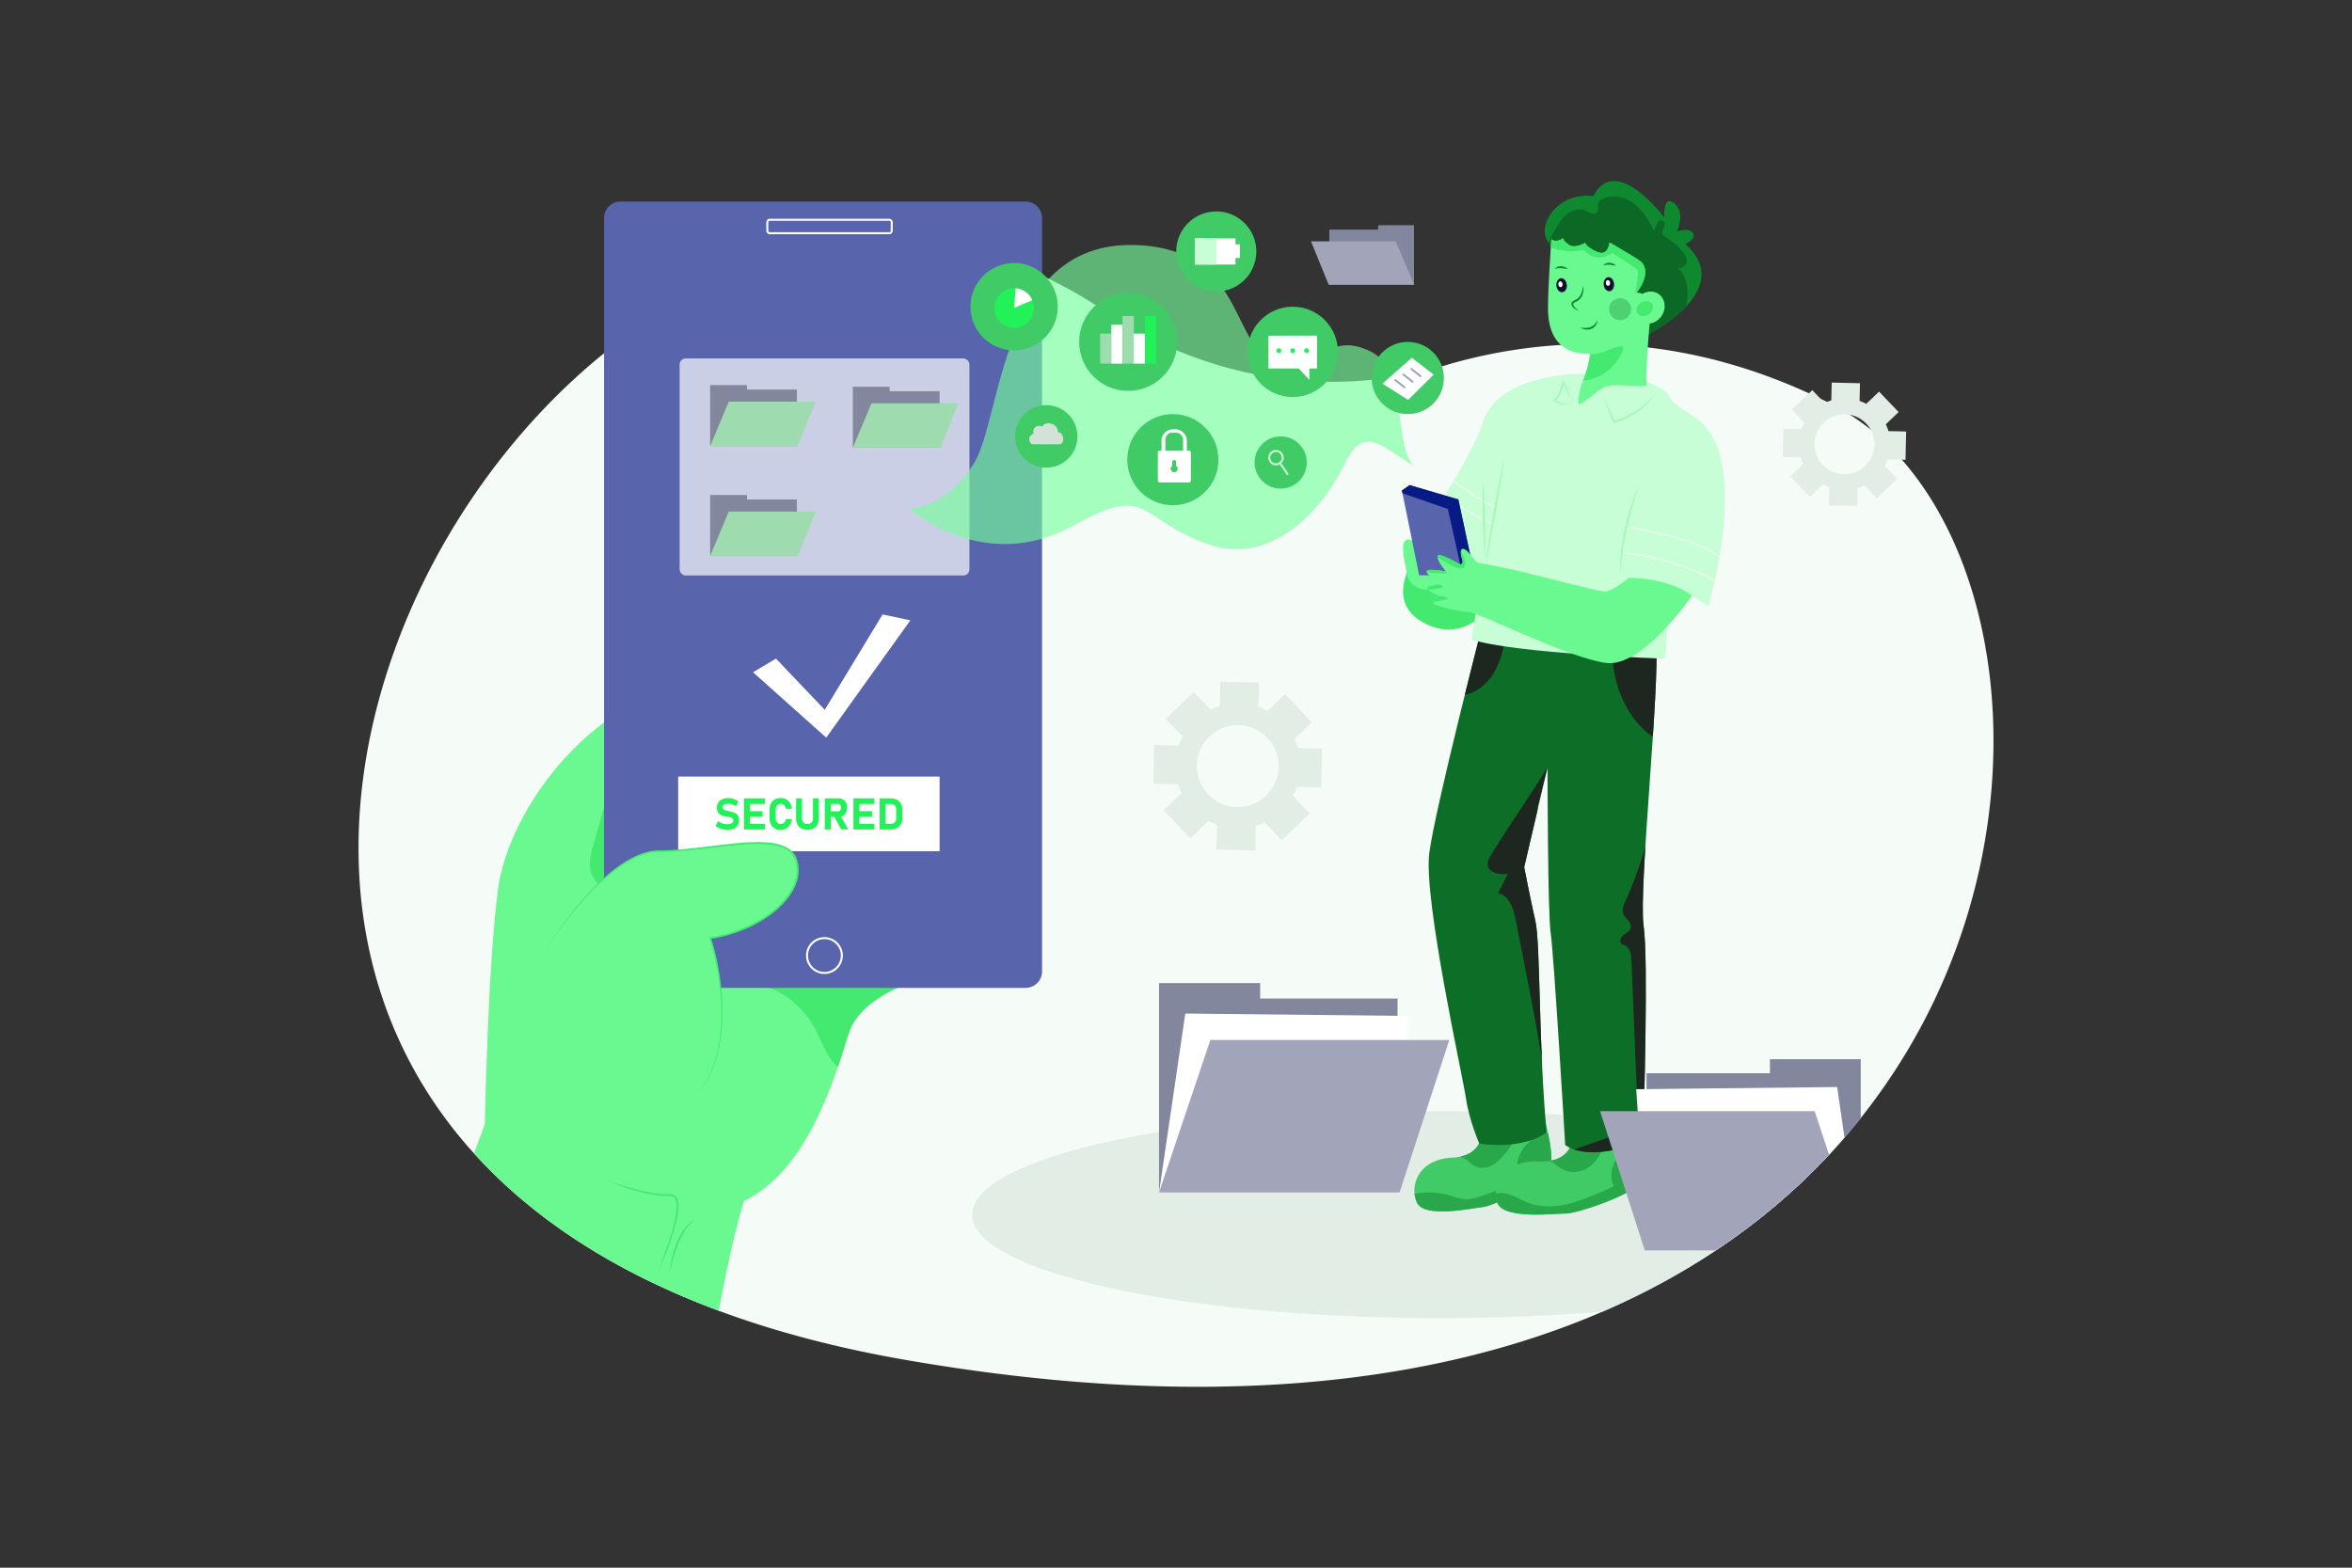 <svg xmlns="http://www.w3.org/2000/svg" viewBox="0 0 4680 3120" id="Mobilesecurity"><rect x="0" y="0" width="4680" height="3120" fill="#333333" stroke="none"/><defs><clipPath id="a"><path fill="none" d="M1899.59,1931.51s-181,27.58-211.4,126.6-85.1,273.78-207.71,332c-18.54,58.41-37.37,149.4-50.4,218.51-213.71-79.37-373.26-187.46-486.88-313.06l21.49-58.25s5.81-313.18,26.2-467.55,185.31-399.69,445.62-424.34,533,200.89,538.78,242.72S1899.59,1931.51,1899.59,1931.51Z"></path></clipPath><clipPath id="b"><path fill="none" d="M2948.65,2238.93s11.42,61.64-59,65-85.48,59.82-69.68,90.48,110.63,9.73,130.68,7.89,118.38-47.54,131.9-73.25-9.31-101.58-9.31-101.58Z"></path></clipPath><clipPath id="c"><path fill="none" d="M3130.77,2252.15s6.09,62.42-68.51,59.38-95.92,51.76-82.22,83.73,115.72,19.8,137,19.8,129.42-36.54,146.16-60.9,0-102,0-102Z"></path></clipPath><clipPath id="d"><path fill="none" d="M2951.62,1236.64s-95.41,369.45-107.59,460.8,67,446.61,73.08,489.24S2943.5,2276,2943.5,2276s83.23,14.21,134-22.33c-16.24-170.52-12.18-375.55-22.33-420.22s-22.34-107.59-22.34-107.59l46.42-198.94s.28,292.32,6.37,330.9,28.83,420.9,28.83,420.9,42.22,37.88,155.9-8.81c0-69,10.15-355.25,0-428.33s32.91-475.26,24.79-564.58S2951.62,1236.64,2951.62,1236.64Z"></path></clipPath><clipPath id="e"><path fill="none" d="M3255.11,749.93s32.95,11.77,54.14,25.89,2.35,14.13,37.66,37.66,77.67,42.37,84.73,150.64-32.21,242-32.21,242-49.8-31.65-87.15-46.22c12.93,63.46,0,151,0,151s-302-10.2-384.33-38.44L2949.13,1143,2838.5,1039.44s91.8-131.81,110.63-195.36C2967.2,783.11,3048,724,3255.11,749.93Z"></path></clipPath><clipPath id="f"><path fill="#0e892f" d="M3337.15,460.08s17.8-36.71-5.56-55.62-20,27.81-20,27.81-96.78-129-141.27-42.27c-81.21-8.9-116.8,72.31-85.66,95.67s189.11,183.55,189.11,183.55,184.66-90.11,80.1-183.55C3383.87,472.32,3369.41,449,3337.15,460.08Z" class="color892e0e svgShape"></path></clipPath><clipPath id="g"><path fill="none" d="M3080.18,612.91c0-39.64,6.68-136.61,6.68-136.61,11.12,7.78,23-2.13,23-2.13s-.74,3.54,11.12,12.74,33.37-3.53,33.37-3.53,0,7.07,23,17.69,25.22-18.4,25.22-18.4,50.43,29,60.81,36.81,19.28,27.6-6.67,63a27.74,27.74,0,0,1,11.4,2.49c8.35-5,18.41-6.29,27.33-2.5,15.15,6.45,21.21,25,13.54,41.42-5.27,11.28-15.66,18.63-26.56,20-1.45,16.74-9.05,106.56-5.69,122.6-10.38,6.37-67.49-5-85.29,4.24s-48.2,40.35-50.43,31.86,5.2-35.4,5.2-35.4,14.83-32.56,17.79-63C3092.05,705.64,3080.18,652.55,3080.18,612.91Z"></path></clipPath><clipPath id="h"><path fill="none" d="M3366.91,1185.37s-97.65,142.4-169.81,134.16-253.84-100-272.86-101.21c-18.31-1.18-60.32-9.41-70-16.47s9.69-16.48,9.69-16.48-12.92-3.53-22.62-11.77,24.78-10.59,24.78-10.59-20.47-13-26.93-23.54,37.7-2.35,37.7-2.35-18.31-21.19-16.16-30.6c1.53-6.66,27.86,7.3,43.13,16,3.65,2.08,7.73-1.76,6.43-6-3.32-10.87-6.23-24.87,1.06-24.14,11.85,1.17,21.55,27.07,32.32,28.24s62.47,11.77,86.16,17.66,147.28,37.79,162.36,39,48.75-27.21,48.75-27.21S3318.45,1148.89,3366.91,1185.37Z"></path></clipPath></defs><g fill="#000000" class="color000000 svgShape"><rect width="4680" height="3120" fill="#ffffff" opacity="0" class="colorffffff svgShape"></rect><path fill="#f5fbf7" d="M3702.51,2225.1q-15.68,19.67-32.38,38.93-14.91,17.22-30.62,34c-1.25,1.33-2.47,2.66-3.75,4-63.62,67.48-137.18,130.23-221.33,186.31-68.16,45.44-143.26,86.48-225.7,122.1h0c-334.54,144.59-789.23,199.83-1387.08,96-138.76-24.1-262.23-57.19-371.54-97.79a1539.53,1539.53,0,0,1-163.71-71.53c-134-68.43-240.71-150.35-323.17-241.53-68.62-75.84-120.47-158.08-157.41-244.26-163.41-381.19-34.61-839.4,229.53-1161.95,224.75-274.51,547.49-450.78,871.56-397.74,104.53,17.1,209.17,58.09,310.72,127.28,198.58,135.36,446,176.89,676.86,108.52,201.13-59.58,470-75.14,769.91,77C4009.45,989.62,4111.11,1712.33,3702.51,2225.1Z" class="colorf6f5fb svgShape"></path><path fill="#e2ede5" d="M3276.3,2232.59c145.33,15.91,269.21,39.93,359.46,69.44-63.62,67.48-137.18,130.23-221.33,186.31-68.16,45.44-143.26,86.48-225.7,122.1h0c-100.86,8.28-210,12.81-323.88,12.81-513.86,0-930.41-92.18-930.41-205.91s416.55-205.92,930.41-205.92c113.63,0,222.5,4.51,323.15,12.76q36.65,3,71.82,6.68Q3268.1,2231.71,3276.3,2232.59Z" class="colore3e2ed svgShape"></path><polygon fill="#83879e" points="2306.24 2373.17 2306.24 1956.55 2507.46 1956.55 2507.46 1987.27 2780.87 1987.27 2780.87 2373.17 2306.24 2373.17" class="color83899e svgShape"></polygon><polygon fill="#ffffff" points="2306.24 2373.17 2358.5 2017.18 2803.74 2021.91 2780.87 2373.17 2306.24 2373.17" class="colorffffff svgShape"></polygon><polygon fill="#a2a5ba" points="2306.24 2373.17 2408.34 2069.83 2883.79 2069.83 2784.87 2373.17 2306.24 2373.17" class="colora2a6ba svgShape"></polygon><path fill="#e2ede5" d="M2610.23 1437.08L2557 1381.43l-34.81 33.29a123.19 123.19 0 00-18.17-7.94l1.08-48.22-77-1.71-1.08 48.48a123.47 123.47 0 00-18.23 7.15l-33.56-35.09-55.66 53.23L2353.4 1466a124.35 124.35 0 00-7.65 17.61l-49.05-1.09-1.71 77 49.31 1.09a122.72 122.72 0 006.89 17.66l-35.67 34.12 53.24 55.65 35.66-34.11a124.73 124.73 0 0017.34 7.66l-1.1 49.32 77 1.71 1.09-49.05a123.49 123.49 0 0017.93-6.87l33.85 35.38 55.66-53.23-33.57-35.1a124.77 124.77 0 008-17.88l48.48 1.07 1.71-77-48.21-1.07a124.27 124.27 0 00-7.13-18.5zm-91 146.57a81.52 81.52 0 112.56-115.26A81.52 81.52 0 012519.22 1583.65zM3777.85 820.09l-38.92-40.69-25.45 24.34a89.69 89.69 0 00-13.28-5.81l.79-35.25-56.29-1.25-.79 35.45a89.92 89.92 0 00-13.32 5.22l-24.54-25.66-40.69 38.92 24.74 25.87a90.4 90.4 0 00-5.6 12.88l-35.86-.8-1.25 56.29 36.06.8a89.56 89.56 0 005 12.91l-26.08 24.94 38.92 40.69L3627.4 964a90.76 90.76 0 0012.67 5.6l-.8 36 56.29 1.25.8-35.85a92.35 92.35 0 0013.11-5l24.74 25.86L3774.9 953l-24.54-25.65a90 90 0 005.81-13.08l35.44.79 1.25-56.29-35.24-.79a90 90 0 00-5.22-13.52zm-66.53 107.15A59.6 59.6 0 113713.2 843 59.59 59.59 0 013711.32 927.24z" class="colore3e2ed svgShape"></path><path fill="#6af990" d="M1899.59,1931.51s-181,27.58-211.4,126.6-85.1,273.78-207.71,332c-18.54,58.41-37.37,149.4-50.4,218.51-213.71-79.37-373.26-187.46-486.88-313.06l21.49-58.25s5.81-313.18,26.2-467.55,185.31-399.69,445.62-424.34,533,200.89,538.78,242.72S1899.59,1931.51,1899.59,1931.51Z" class="colorf9a96a svgShape"></path><g clip-path="url(#a)" fill="#000000" class="color000000 svgShape"><path fill="#44ea70" d="M1226.88,1357.22c29.41,49.29,14.46,112-1.32,167.15q-22.27,77.87-44.54,155.73c-5.51,19.29-11,40.16-4,59,14.52,39.32,69.34,42,109.87,31.29,25.15-6.63,52.07-15.64,76.38-6.37,58.56,22.35,40.49,116.14,83.91,161.34,22.87,23.81,58.22,29.25,88.51,42.35a177.36,177.36,0,0,1,86.84,81.51c17.61,34.52,32.23,81.7,70.88,84.66,21.32,1.63,41-12.93,53.06-30.55s18.69-38.36,28.09-57.56c27.55-56.28,81.22-99.08,142.21-113.43,53.57-12.61,115.94-6.24,156.81-43.08,16.52-14.89,27.12-35.18,35.77-55.67,80.5-190.82,3.26-428.91-162-553.78s-400.39-139.06-589.88-55.45c-40.38,17.82-80,40.51-107.53,75Z" class="colorea8744 svgShape"></path></g><path fill="#44ea70" d="M1203.51 2348c11.93 4.16 23.93 8.14 36 11.7s24.26 7 36.53 9.82 24.63 5.28 37.09 6.45a127.71 127.71 0 0018.63.58c.73 0 1.62 0 2.5-.06h.66l.67.07 1.33.15a13.83 13.83 0 015.14 1.94 13.38 13.38 0 013.91 3.84 16.36 16.36 0 011.35 2.31c.37.79.7 1.6 1 2.41a38.06 38.06 0 011.7 9.85 76.73 76.73 0 01-.17 9.72 150 150 0 01-2.85 19 343.5 343.5 0 01-10.23 36.69 645.42 645.42 0 01-28.45 70.38c4.65-11.76 9.21-23.54 13.42-35.45s8.34-23.84 12.06-35.88 7.07-24.19 9.49-36.49a154.22 154.22 0 002.66-18.51 71 71 0 00.12-9.22 34.14 34.14 0 00-1.54-8.78c-.24-.67-.5-1.33-.79-2a14.15 14.15 0 00-1-1.79A9.46 9.46 0 001340 2382a9.85 9.85 0 00-3.66-1.4l-1-.11-.52-.06h-.53c-.69 0-1.38 0-2.23.05a124.44 124.44 0 01-19.23-.72 271.59 271.59 0 01-37.44-7.19A526.42 526.42 0 011203.51 2348zM1332.84 2532.85a185 185 0 014.46-30.13c1.1-5 2.46-9.88 3.92-14.76s3.23-9.68 5.1-14.44 4.09-9.38 6.48-13.92l1.87-3.36c.64-1.11 1.33-2.2 2-3.29s1.37-2.17 2.09-3.24 1.44-2.13 2.24-3.14 1.53-2.06 2.34-3.06l2.5-2.93a72 72 0 015.48-5.43 50.59 50.59 0 0112.76-8.39 63.35 63.35 0 00-11.39 9.79 82.87 82.87 0 00-9.13 11.81A155.62 155.62 0 001350 2475a294.56 294.56 0 00-9.7 28.48Q1336.14 2518 1332.84 2532.85z" class="colorea8744 svgShape"></path><path fill="#5864ac" d="M1550.57,1966.07H2040.9a32.67,32.67,0,0,0,32.57-32.58V433.79a32.67,32.67,0,0,0-32.57-32.57H1234.48a32.66,32.66,0,0,0-32.57,32.57v1499.7a32.67,32.67,0,0,0,32.57,32.58h316.09Z" class="color5867ac svgShape"></path><circle cx="1640.45" cy="1901.69" r="34.66" fill="none" stroke="#ffffff" stroke-miterlimit="10" stroke-width="4" class="colorStrokeffffff svgStroke"></circle><rect width="247.53" height="26.79" x="1526.81" y="437.39" fill="none" stroke="#ffffff" stroke-miterlimit="10" stroke-width="4" rx="4.6" class="colorStrokeffffff svgStroke"></rect><rect width="576.63" height="431.97" x="1352.34" y="713.37" fill="#ffffff" opacity=".69" rx="12" class="colorffffff svgShape"></rect><polygon fill="#83879e" points="1413.01 887.67 1413.01 766.4 1486.22 766.4 1486.22 775.34 1585.69 775.34 1585.69 887.67 1413.01 887.67" class="color83899e svgShape"></polygon><polygon fill="#9edbae" points="1413.01 887.67 1450.16 799.37 1623.13 799.37 1587.14 887.67 1413.01 887.67" class="color9edbc4 svgShape"></polygon><polygon fill="#83879e" points="1413.01 1106.43 1413.01 985.16 1486.22 985.16 1486.22 994.1 1585.69 994.1 1585.69 1106.43 1413.01 1106.43" class="color83899e svgShape"></polygon><polygon fill="#9edbae" points="1413.01 1106.43 1450.16 1018.13 1623.13 1018.13 1587.14 1106.43 1413.01 1106.43" class="color9edbc4 svgShape"></polygon><polygon fill="#83879e" points="1696.96 890.98 1696.96 769.72 1770.16 769.72 1770.16 778.66 1869.63 778.66 1869.63 890.98 1696.96 890.98" class="color83899e svgShape"></polygon><polygon fill="#9edbae" points="1696.96 890.98 1734.1 802.69 1907.08 802.69 1871.09 890.98 1696.96 890.98" class="color9edbc4 svgShape"></polygon><rect width="520.21" height="148.53" x="1349.42" y="1545.54" fill="#ffffff" class="colorffffff svgShape"></rect><polygon fill="#ffffff" points="1498.39 1337.92 1544.02 1310.73 1641.1 1412.67 1756.13 1222.88 1811.47 1234.53 1644.01 1468.01 1498.39 1337.92" class="colorffffff svgShape"></polygon><path fill="#20f258" d="M1442.62 1651.44l-4.24-.9a37 37 0 01-8-2.62 30.68 30.68 0 01-6.67-4.16l5.42-9.63a26.21 26.21 0 008.27 4.54 29.48 29.48 0 009.63 1.6c3.81 0 6.76-.65 8.87-1.94a6.1 6.1 0 003.15-5.48v0a5.37 5.37 0 00-1.41-3.92 8.24 8.24 0 00-3.66-2.13 43.71 43.71 0 00-5.8-1.24.66.66 0 00-.23 0 .79.79 0 01-.24 0l-.94-.12a57.41 57.41 0 01-10.31-2.46 15.2 15.2 0 01-7-5.15q-2.85-3.69-2.86-10.47v0a18.92 18.92 0 012.69-10.28 17 17 0 017.8-6.5 30.78 30.78 0 0112.36-2.23 31.49 31.49 0 016.8.76 36.51 36.51 0 016.8 2.22 37.7 37.7 0 016.31 3.5l-4.94 9.89a31.44 31.44 0 00-7.49-3.84 22.62 22.62 0 00-7.48-1.37q-5.37 0-8.31 1.77a5.53 5.53 0 00-2.94 5v0a5.77 5.77 0 001.53 4.24 9.13 9.13 0 003.8 2.28 57.89 57.89 0 006.35 1.54 2 2 0 00.34.06l.34.07.49.1a3.88 3.88 0 00.49.11 52.48 52.48 0 019.83 2.79 15.32 15.32 0 016.58 5.29q2.65 3.64 2.65 10v.09a18.1 18.1 0 01-2.77 10.14 17.31 17.31 0 01-8.08 6.44 33.06 33.06 0 01-12.77 2.22zM1480.47 1588.82h11.68v62h-11.68zm4.22 0H1522v11.25h-37.3zm0 25.57h32.61v11.26h-32.61zm0 25.15H1522v11.26h-37.3zM1546.72 1651.44l-5-2.71a18 18 0 01-7.68-7.89 27.26 27.26 0 01-2.64-12.51v-17a27.29 27.29 0 012.64-12.51 18.17 18.17 0 017.68-7.91 25.12 25.12 0 0112.1-2.72 21.39 21.39 0 0110.45 2.51 20.61 20.61 0 017.61 7.31 31.68 31.68 0 014.15 11.58h-12.1a15.82 15.82 0 00-2.11-5.25 10.12 10.12 0 00-3.46-3.32 9 9 0 00-4.54-1.15 10.83 10.83 0 00-5.58 1.34 8.63 8.63 0 00-3.52 3.92 14.47 14.47 0 00-1.21 6.2v17a14.28 14.28 0 001.21 6.18 8.63 8.63 0 003.52 3.9 10.83 10.83 0 005.58 1.35 9.42 9.42 0 004.61-1.13 9.8 9.8 0 003.45-3.31 15.37 15.37 0 002.05-5.28H1576a31.84 31.84 0 01-4.2 11.57 20.48 20.48 0 01-7.59 7.31 21.23 21.23 0 01-10.42 2.52zM1594.46 1648.73a18 18 0 01-7.72-7.89 27.18 27.18 0 01-2.64-12.47v-39.55h11.68v39.85c0 3.56 1 6.31 2.86 8.27s4.59 2.94 8 2.94 6.21-1 8.13-2.94 2.87-4.71 2.87-8.27v-39.85h11.68v39.55a27 27 0 01-2.66 12.47 18 18 0 01-7.76 7.89 29 29 0 01-24.49 0zM1641.31 1588.77H1653v62h-11.68zm4.65 25.84h21.57a5.59 5.59 0 003.15-.9 5.84 5.84 0 002.11-2.56 9.72 9.72 0 00.79-3.83 9.26 9.26 0 00-.75-3.84 5.52 5.52 0 00-5.3-3.45H1646v-11.26h22.5a17.36 17.36 0 019 2.3 15.65 15.65 0 016 6.51 23.33 23.33 0 010 19.48 15.54 15.54 0 01-6 6.5 17.37 17.37 0 01-9 2.3H1646zm13 9.33l12.49-2 16.71 28.82h-14.15zM1698.22 1588.82h11.68v62h-11.68zm4.22 0h37.3v11.25h-37.3zm0 25.57h32.61v11.26h-32.61zm0 25.15h37.3v11.26h-37.3zM1750.4 1588.82h11.68v62H1750.4zm5.88 50.72h14.88q5.74 0 8.91-2.77c2.1-1.84 3.15-4.46 3.15-7.84v-18.25q0-5.07-3.15-7.84t-8.91-2.77h-14.88v-11.25h14.62a30.62 30.62 0 0113.24 2.6 18.4 18.4 0 018.33 7.58 23.9 23.9 0 012.86 12v17.56a23.87 23.87 0 01-2.75 11.68 18.88 18.88 0 01-8.25 7.76 29.83 29.83 0 01-13.47 2.77h-14.58z" class="colorf28c20 svgShape"></path><path fill="#6af990" d="M1078.27,1901s125.23-207,233-207,251.52-46.6,272.84,17.48S1520.58,1850.68,1413,1867c23.49,69.33,49.7,232.82-31.85,318.26" class="colorf9a96a svgShape"></path><path fill="#44ea70" d="M1078.27,1901c9.37-15.41,19.38-30.44,29.8-45.16s21.29-29.15,32.63-43.2,23.17-27.71,35.67-40.75A434.63,434.63,0,0,1,1216.1,1735c14.08-11.34,29.07-21.75,45.46-29.68a137,137,0,0,1,25.56-9.58l3.33-.83,3.36-.68c2.23-.5,4.52-.74,6.78-1.1,1.14-.14,2.28-.21,3.42-.33s2.29-.22,3.44-.23l3.44-.12,3.38,0c36-.5,71.75-5.18,107.54-9.48,17.91-2.15,35.85-4.28,53.88-5.71,9-.7,18.06-1.22,27.13-1.38a232,232,0,0,1,27.24,1,107.79,107.79,0,0,1,26.86,5.83,59.26,59.26,0,0,1,12.44,6.33,43.46,43.46,0,0,1,10.24,9.7,41.11,41.11,0,0,1,6.48,12.54l.94,3.35.46,1.68.23.84.16.86.61,3.43.3,1.72c.11.57.11,1.15.17,1.73a72.5,72.5,0,0,1-2.62,27.5,98.31,98.31,0,0,1-11.42,25A140.41,140.41,0,0,1,1558,1798.9c-1.6,1.62-3.14,3.31-4.8,4.87l-5,4.68-5.17,4.46c-.85.76-1.74,1.47-2.64,2.17l-2.68,2.11-2.68,2.11-2.76,2c-1.86,1.32-3.65,2.72-5.57,4l-5.67,3.78-5.8,3.57c-1.92,1.22-3.92,2.29-5.89,3.42s-3.94,2.26-6,3.27l-6,3.14-6.15,2.91a268.26,268.26,0,0,1-25.22,10.23c-4.26,1.58-8.62,2.84-12.93,4.23-2.18.63-4.37,1.22-6.55,1.83l-3.28.91-3.31.81-6.61,1.59-6.66,1.37-3.34.68-3.35.57-6.71,1.11,1.32-2.17a410.86,410.86,0,0,1,11,40.4q4.52,20.44,7.36,41.19a471.51,471.51,0,0,1,4.28,83.45,343.39,343.39,0,0,1-4.32,41.6,272.31,272.31,0,0,1-9.93,40.6,208.45,208.45,0,0,1-16.87,38.18,169.16,169.16,0,0,1-24.95,33.37,169.84,169.84,0,0,0,24.38-33.69,208.49,208.49,0,0,0,16.34-38.22c8.41-26.48,12.2-54.22,13.25-81.92a468.34,468.34,0,0,0-4.87-83q-3-20.6-7.61-40.9a411.1,411.1,0,0,0-11.22-40l-.62-1.84,2-.33,6.62-1.16,3.32-.56,3.29-.69,6.58-1.36,6.53-1.6,3.27-.8,3.24-.91c2.15-.61,4.32-1.19,6.46-1.83,4.27-1.38,8.57-2.63,12.77-4.2a264.55,264.55,0,0,0,24.87-10.16l6.07-2.89,6-3.11c2-1,3.93-2.14,5.88-3.24s3.91-2.17,5.8-3.38l5.71-3.53,5.57-3.74c1.88-1.21,3.64-2.59,5.46-3.89l2.71-2,2.63-2.07,2.62-2.08c.89-.69,1.75-1.39,2.59-2.13l5.06-4.39,4.86-4.59c1.62-1.54,3.12-3.19,4.68-4.78a136.35,136.35,0,0,0,16.37-21,93.82,93.82,0,0,0,10.92-24,68.36,68.36,0,0,0,2.43-26c-.06-.54-.06-1.09-.16-1.63l-.29-1.61-.58-3.23-.14-.8-.23-.79-.44-1.58-.89-3.15a38.26,38.26,0,0,0-5.87-11.39,39.79,39.79,0,0,0-9.29-8.83,56.13,56.13,0,0,0-11.6-5.93,104.48,104.48,0,0,0-25.86-5.66,227.79,227.79,0,0,0-26.79-1c-9,.13-17.94.63-26.9,1.3-17.94,1.38-35.83,3.46-53.74,5.57s-35.82,4.3-53.8,6-36,3-54.15,3.11c-17.89-.53-35.39,4.55-51.5,12.24s-31.09,17.86-45.15,29a430.76,430.76,0,0,0-39.79,36.4c-12.55,12.89-24.54,26.36-36,40.24s-22.51,28.16-33.11,42.74S1087.87,1885.75,1078.27,1901Z" class="colorea8744 svgShape"></path><polygon fill="#83879e" points="2813.6 566.54 2813.6 448.26 2742.2 448.26 2742.2 456.98 2645.17 456.98 2645.17 566.54 2813.6 566.54" class="color83899e svgShape"></polygon><polygon fill="#a2a5ba" points="2813.6 566.54 2777.36 480.42 2608.65 480.42 2643.75 566.54 2813.6 566.54" class="colora2a6ba svgShape"></polygon><path fill="#76ff9b" d="M1809.1,1011.88s70.56,2.75,128.49-89.15,51.32-452.94,333-434.57C2483,502,2449.3,705,2541.76,716.59s104.44-56.1,185.35-17.26,40.47,212.86,94.9,231.25c-63.94-28.58-103.89-95.75-145.85-8.23s-143.84,207.53-275.7,159.68c-137.23-49.81-112.41-120.89-263.71-36.54C1956.94,1145.73,1809.1,1011.88,1809.1,1011.88Z" opacity=".63" class="colorffb776 svgShape"></path><circle cx="2081.81" cy="868.52" r="62.16" fill="#41cb66" class="colorcb4441 svgShape"></circle><path fill="#d4e1d7" d="M2049.47,880c-2-4.81-3.26-12.72,7.36-17.06-3.94-9.95,7.38-19.9,16.47-13.55,8.75-14.41,33.45-4.63,31.22,10.29,10.27,1.12,12.81,12.87,9.79,20.27a6.66,6.66,0,0,1-6.08,4.15c-12.6.19-42.07,0-52.66,0A6.67,6.67,0,0,1,2049.47,880Z" class="colord4d8e1 svgShape"></path><circle cx="2017.87" cy="610.39" r="86.91" fill="#41cb66" class="colorcb4441 svgShape"></circle><path fill="#20f258" d="M2057.21,612.9a39.34,39.34,0,1,1-39.34-39.33c1,0,2.08,0,3.1.13A39.3,39.3,0,0,1,2054,597.45,38.71,38.71,0,0,1,2057.21,612.9Z" class="colorf28c20 svgShape"></path><path fill="#ffffff" d="M2054,597.45l-36.16,15.45,3.1-39.2A39.3,39.3,0,0,1,2054,597.45Z" class="colorffffff svgShape"></path><circle cx="2244.83" cy="680.48" r="97.49" fill="#41cb66" class="colorcb4441 svgShape"></circle><rect width="22.29" height="59.74" x="2189.1" y="663.99" fill="#9edbae" class="color9edbc4 svgShape"></rect><rect width="22.29" height="77.55" x="2211.4" y="646.18" fill="#ffffff" class="colorffffff svgShape"></rect><rect width="22.29" height="94.76" x="2233.69" y="628.97" fill="#9edbae" class="color9edbc4 svgShape"></rect><rect width="22.29" height="59.74" x="2255.98" y="663.99" fill="#ffffff" class="colorffffff svgShape"></rect><rect width="22.29" height="94.76" x="2278.27" y="628.97" fill="#20f258" class="colorf28c20 svgShape"></rect><circle cx="2333.76" cy="914.81" r="90.68" fill="#41cb66" class="colorcb4441 svgShape"></circle><path fill="#ffffff" d="M2365.77,896.76h-4.23V877.27a23,23,0,0,0-22.88-22.88H2334a22.94,22.94,0,0,0-22.87,22.88v19.49h-3.39a3.82,3.82,0,0,0-3.82,3.81v55.71a3.83,3.83,0,0,0,3.82,3.81h58a3.83,3.83,0,0,0,3.82-3.81V900.57A3.82,3.82,0,0,0,2365.77,896.76Zm-47-22.24c0-5.36,5.87-13.35,11.23-13.35h11.22c7.42,0,12.92,8.2,12.92,13.56v22h-35.28Z" class="colorffffff svgShape"></path><path fill="#41cb66" d="M2340.08,927c0-.1,0-.2,0-.29v-7.47a3.81,3.81,0,1,0-7.62,0v7.47a2.55,2.55,0,0,0,0,.39,6.91,6.91,0,1,0,7.59-.1Z" class="colorcb4441 svgShape"></path><circle cx="2420.14" cy="500.49" r="79.72" fill="#41cb66" class="colorcb4441 svgShape"></circle><polygon fill="#ffffff" points="2467.05 486.24 2458.35 486.24 2458.35 474.49 2377.56 474.49 2377.56 526.49 2458.35 526.49 2458.35 513.46 2467.05 513.46 2467.05 486.24" class="colorffffff svgShape"></polygon><rect width="42.88" height="52" x="2377.56" y="474.49" fill="#c8fed6" class="colorfecbc8 svgShape"></rect><circle cx="2572.28" cy="700.3" r="89.91" fill="#41cb66" class="colorcb4441 svgShape"></circle><polygon fill="#ffffff" points="2620.63 668.05 2523.93 668.05 2523.93 733.38 2584.21 733.38 2605.28 756.01 2605.28 733.38 2620.63 733.38 2620.63 668.05" class="colorffffff svgShape"></polygon><circle cx="2544.75" cy="697.83" r="4.8" fill="#20f258" class="colorf28c20 svgShape"></circle><circle cx="2572.28" cy="697.83" r="4.8" fill="#20f258" class="colorf28c20 svgShape"></circle><circle cx="2599.82" cy="697.83" r="4.8" fill="#20f258" class="colorf28c20 svgShape"></circle><circle cx="2801.21" cy="752.31" r="71.83" fill="#41cb66" class="colorcb4441 svgShape"></circle><path fill="#ffffff" d="M2750.83,763.64c3-3,58.44-51.61,58.44-51.61l43.45,33.63-50.94,50.2Z" class="colorffffff svgShape"></path><line x1="2808.52" x2="2826.5" y1="734.43" y2="748.66" fill="none" stroke="#a2a5ba" stroke-linecap="round" stroke-miterlimit="10" stroke-width="4" class="colorStrokea2a6ba svgStroke"></line><line x1="2792.59" x2="2810.58" y1="745.49" y2="759.72" fill="none" stroke="#a2a5ba" stroke-linecap="round" stroke-miterlimit="10" stroke-width="4" class="colorStrokea2a6ba svgStroke"></line><line x1="2776.67" x2="2794.65" y1="756.55" y2="770.78" fill="none" stroke="#a2a5ba" stroke-linecap="round" stroke-miterlimit="10" stroke-width="4" class="colorStrokea2a6ba svgStroke"></line><circle cx="2548.3" cy="920.46" r="51.94" fill="#41cb66" class="colorcb4441 svgShape"></circle><circle cx="2538.98" cy="910.85" r="13.36" fill="none" stroke="#c8fed6" stroke-linecap="round" stroke-miterlimit="10" stroke-width="4" class="colorStrokefecbc8 svgStroke"></circle><line x1="2561.91" x2="2546.89" y1="943.44" y2="921.6" fill="none" stroke="#c8fed6" stroke-linecap="round" stroke-miterlimit="10" stroke-width="4" class="colorStrokefecbc8 svgStroke"></line><path fill="#41cb66" d="M2948.65,2238.93s11.42,61.64-59,65-85.48,59.82-69.68,90.48,110.63,9.73,130.68,7.89,118.38-47.54,131.9-73.25-9.31-101.58-9.31-101.58Z" class="colorcb4441 svgShape"></path><g clip-path="url(#b)" fill="#000000" class="color000000 svgShape"><path fill="#29a84b" d="M3120.29,2271.9c-.67-6.36-5.27-11.84-10.91-14.83s-12.21-3.82-18.6-3.75c-30.15.33-59,21.22-68.75,49.76-4.65,13.62-4.56,29.66,1.91,42.12a347.92,347.92,0,0,1-80.13,36.47c-9,2.78-18.25,5.21-27.65,4.9-11.62-.39-22.64-4.91-33.84-8.05a144.9,144.9,0,0,0-74.48-.85l-5.45,1.9c-11.26,6.11-11.28,23.67-2.93,33.4s21.73,13.28,34.4,15.22c53.57,8.2,108.15-3.42,160.17-18.59,20.53-6,41.11-12.63,59.43-23.66s34.4-26.93,42-46.92c5.34-14,5.86-30.2.89-44.2Z" class="colora82929 svgShape"></path><path fill="#29a84b" d="M2920.17,2309.91c4.53,3.47,8.54,7.68,13.51,10.48,10.65,6,24.32,4.51,35.17-1.13s19.35-14.88,27-24.42c10.47-13.07,20-27.65,22.59-44.2s-3.62-35.4-18.3-43.45c-9.73-5.33-21.7-5.24-32.37-2.18s-20.33,8.81-29.85,14.51L2882.19,2299A54.66,54.66,0,0,1,2920.17,2309.91Z" class="colora82929 svgShape"></path></g><path fill="#41cb66" d="M3130.77,2252.15s6.09,62.42-68.51,59.38-95.92,51.76-82.22,83.73,115.72,19.8,137,19.8,129.42-36.54,146.16-60.9,0-102,0-102Z" class="colorcb4441 svgShape"></path><g clip-path="url(#c)" fill="#000000" class="color000000 svgShape"><path fill="#29a84b" d="M3162.75,2321.86c13.54-9.92,22.66-24.93,28.33-40.72,4.33-12,6.75-25.69,1.54-37.36-6.23-13.94-22.6-21.59-37.82-20.42s-29.1,9.83-39.59,20.93-18.09,24.55-25.57,37.86l-19,23.1c16.83,3,28.58,18.61,44.56,24.7C3130.84,2335.93,3149.22,2331.78,3162.75,2321.86Z" class="colora82929 svgShape"></path><path fill="#29a84b" d="M3307.42,2283c-8.57-5.77-19.28-7.54-29.62-7.39-24.51.34-49.52,11.8-62.61,32.54-9.8,15.53-11.45,36.22-4.25,52.78-10,5-20.3,9.45-30.39,13.62-22,9.08-44.13,18.21-67.41,23.06s-48,5.24-70.36-3c-12.74-4.69-24.38-12-37.2-16.51s-27.83-5.69-39.3,1.56l-.83,17.57c-4.41,4-3.16,11.72,1,16s10.19,6,15.95,7.62c25.83,7.09,52,14.24,78.74,14.93,25.4.66,50.56-4.5,75.3-10.29,48.78-11.4,99.68-26.93,133.33-64a86,86,0,0,0,8.85-11.37l37.86-17C3327.49,2317.74,3323.12,2293.59,3307.42,2283Z" class="colora82929 svgShape"></path></g><path fill="#0d6e27" d="M2951.62,1236.64s-95.41,369.45-107.59,460.8,67,446.61,73.08,489.24S2943.5,2276,2943.5,2276s83.23,14.21,134-22.33c-16.24-170.52-12.18-375.55-22.33-420.22s-22.34-107.59-22.34-107.59l46.42-198.94s.28,292.32,6.37,330.9,28.83,420.9,28.83,420.9,42.22,37.88,155.9-8.81c0-69,10.15-355.25,0-428.33s32.91-475.26,24.79-564.58S2951.62,1236.64,2951.62,1236.64Z" class="color35333e svgShape"></path><g clip-path="url(#d)" fill="#000000" class="color000000 svgShape"><path fill="#1d261f" d="M3331.87 1308.25c-2.25-20.31-6.76-40.94-18.11-57.94s-30.66-29.79-51.07-28.73l-52.46 23.83c-4.64 38.32-3.44 77.69 7 114.85s30.53 72.07 59.77 97.28c5.37 4.63 11.76 9.15 18.83 8.61 10.73-.83 16.88-12.38 20.46-22.53A307.3 307.3 0 003331.87 1308.25zM2996.38 1265.54q6.45-35.89 9.52-72.3l-96.21 16.88c-5.66 38.93-31.36 71.8-44 109.06-5.92 17.48-8.16 38.87 4.22 52.55 7.3 8.06 18.47 11.74 29.34 12.26 27.95 1.33 54.16-16.5 69.79-39.72S2991.42 1293.08 2996.38 1265.54zM3300.71 1796.63c5-25.9 14.06-50.86 19.67-76.63 10.38-47.62 8.8-96.93 7.17-145.65l-27.38-23.26a819.14 819.14 0 01-66.29 243.81c-3.23 7.21-6.63 15.24-4.2 22.76 3.43 10.61 17.66 17.65 15.39 28.57-1.4 6.76-8.56 10.32-14.06 14.51s-9.76 12.86-4.64 17.5c1.9 1.72 4.56 2.25 6.9 3.31 10.63 4.8 12.59 18.78 13.06 30.43l12.06 294.82c.4 9.63.67 19.8-3.94 28.27-6.29 11.56-19.81 16.8-32.24 21.14l-105.4 36.8c52 10.34 105.61 39.23 155.05 20 44.19-17.2 66.41-67.52 71.78-114.63C3359 2063.62 3275 1929.78 3300.71 1796.63zM3059.72 1605l19.52-78.06c-33.56 55.48-78.18 118.12-111.75 173.6-4.11 6.79-8.38 14.41-6.87 22.2 3 15.44 23.83 17.88 39.52 16.67l-19.24 38.24c22.09 4.19 30.66 30.69 35 52.75q7.62 38.71 15.25 77.43c20.13 102.19 40.28 204.54 51.11 308.13q-8.33-135.55-16.66-271.12C3058.66 1831.65 3051.7 1718.08 3059.72 1605z" class="color1e1d26 svgShape"></path></g><path fill="#44ea70" d="M2855.27,1055.13s-122.37,124.46-27.22,181.55,156-53.29,156-53.29S2914.83,1058.18,2855.27,1055.13Z" class="colorea8744 svgShape"></path><path fill="#6af990" d="M2877.39,1149.33c-12.37,28.27-55.48,32.61-72.44,6.42a31.92,31.92,0,0,1-4.53-10.89c-6.62-31.88-16.61-71.11,2.48-71.21s23.83,44.41,23.83,44.41-5.24-15.85,4.45-25.69,22.67,0,22.67,0l.71,47.1,24.78,5.39Z" class="colorf9a96a svgShape"></path><path fill="#c8fed6" d="M3255.11,749.93s32.95,11.77,54.14,25.89,2.35,14.13,37.66,37.66,77.67,42.37,84.73,150.64-32.21,242-32.21,242-49.8-31.65-87.15-46.22c12.93,63.46,0,151,0,151s-302-10.2-384.33-38.44L2949.13,1143,2838.5,1039.44s91.8-131.81,110.63-195.36C2967.2,783.11,3048,724,3255.11,749.93Z" class="colorfecbc8 svgShape"></path><g clip-path="url(#e)" fill="#000000" class="color000000 svgShape"><g opacity=".5" fill="#000000" class="color000000 svgShape"><path fill="#ffffff" d="M3425.85,1163.61c-21-15.28-44.95-26.24-69.25-35.19a553.06,553.06,0,0,0-81.33-22.65q-21.17-4.29-42.6-7.08c-1.91-.25-1.89,2.75,0,3,52.95,6.89,106.92,19.88,155.21,43.1a233.58,233.58,0,0,1,36.45,21.41c1.57,1.14,3.06-1.46,1.52-2.59Z" class="colorffffff svgShape"></path></g><g opacity=".5" fill="#000000" class="color000000 svgShape"><path fill="#ffffff" d="M3431.33,1114.91c-18.88-17.8-43.1-29-67.31-37.52-26.43-9.34-53.82-15.61-81.21-21.38-13.09-2.75-26.22-5.35-39.26-8.34-1.88-.44-2.68,2.46-.79,2.89,50.76,11.67,103.71,18.91,150.83,42.42,12.87,6.42,25.13,14.16,35.62,24,1.4,1.32,3.53-.8,2.12-2.12Z" class="colorffffff svgShape"></path></g><g opacity=".5" fill="#000000" class="color000000 svgShape"><path fill="#ffffff" d="M2970.47,1040.68c-24.57-9.37-47.51-23-68.7-38.49s-41.1-33.26-57.49-53.83c-1.21-1.51-3.32.62-2.12,2.12,16.56,20.78,36.69,38.66,58.1,54.3s44.58,29.33,69.42,38.8c1.8.68,2.58-2.22.79-2.9Z" class="colorffffff svgShape"></path></g><g opacity=".5" fill="#000000" class="color000000 svgShape"><path fill="#ffffff" d="M2982,1010.6a459.58,459.58,0,0,1-110.58-72.68c-1.44-1.27-3.57.84-2.12,2.12a462.26,462.26,0,0,0,111.18,73.15c1.74.81,3.27-1.77,1.52-2.59Z" class="colorffffff svgShape"></path></g></g><path fill="#0a1030" d="M3337.15,460.08s17.8-36.71-5.56-55.62-20,27.81-20,27.81-96.78-129-141.27-42.27c-81.21-8.9-116.8,72.31-85.66,95.67s189.11,183.55,189.11,183.55,184.66-90.11,80.1-183.55C3383.87,472.32,3369.41,449,3337.15,460.08Z" class="color0a0e30 svgShape"></path><path fill="#0e892f" d="M3337.15,460.08s17.8-36.71-5.56-55.62-20,27.81-20,27.81-96.78-129-141.27-42.27c-81.21-8.9-116.8,72.31-85.66,95.67s189.11,183.55,189.11,183.55,184.66-90.11,80.1-183.55C3383.87,472.32,3369.41,449,3337.15,460.08Z" class="color892e0e svgShape"></path><g clip-path="url(#f)" fill="#000000" class="color000000 svgShape"><path fill="#0c6825" d="M3312.45,448.14c.73-5.61-5.21-11.91-10.22-9.25-1.83,1-3,2.83-4,4.62a107.78,107.78,0,0,0-7.19,15.26c-10.22-19.82-21.81-39.74-39.53-53.35s-43.06-19.57-62.88-9.21c-3.26,1.7-6.46,4-7.92,7.36-2.67,6.21,1.16,14.6-3.47,19.53-5.74,6.12-15.32-.57-23-3.93-11.81-5.16-26-1-36.1,7s-16.83,19.34-23.37,30.4c-6.94,11.73-14.07,24.09-14.52,37.69-.83,24.68,19.86,44.14,38.83,60,52.35,43.92,104.93,88.56,146.29,142.87,1.64,2.14,3.37,4.4,5.87,5.43,5,2.06,10.39-1.56,14.56-5,25.58-21.13,51-44.37,64.21-74.72s11.28-69.6-13-92.22c5.65,6.33,17.38.42,18.89-7.91s-3.56-16.38-9-22.87a131,131,0,0,0-28-24.95c-4.33-2.87-9.1-5.78-11.12-10.55S3311.71,453.75,3312.45,448.14Z" class="color68210c svgShape"></path></g><path fill="#6af990" d="M3080.18,612.91c0-39.64,6.68-136.61,6.68-136.61,11.12,7.78,23-2.13,23-2.13s-.74,3.54,11.12,12.74,33.37-3.53,33.37-3.53,0,7.07,23,17.69,25.22-18.4,25.22-18.4,50.43,29,60.81,36.81,19.28,27.6-6.67,63a27.74,27.74,0,0,1,11.4,2.49c8.35-5,18.41-6.29,27.33-2.5,15.15,6.45,21.21,25,13.54,41.42-5.27,11.28-15.66,18.63-26.56,20-1.45,16.74-9.05,106.56-5.69,122.6-10.38,6.37-67.49-5-85.29,4.24s-48.2,40.35-50.43,31.86,5.2-35.4,5.2-35.4,14.83-32.56,17.79-63C3092.05,705.64,3080.18,652.55,3080.18,612.91Z" class="colorf9a96a svgShape"></path><g clip-path="url(#g)" fill="#000000" class="color000000 svgShape"><path fill="#44ea70" d="M3070.87 472.88c.36-4.93 3.22-9.31 6.42-13.08 17.38-20.43 45.49-28.24 72.22-30.45 28.74-2.38 58.48.65 84.48 13.13s47.86 35.21 55.18 63.1c1.32 5 1.81 11.29-2.2 14.61l-12.13 48.51A96.12 96.12 0 013253.78 584q2.64-16.83 5.26-33.66c.61-3.87 1.18-8-.5-11.56-1.54-3.24-4.69-5.37-7.7-7.33l-43.06-28.16c-14 12.82-38.08 12.33-51.52-1.05-1.38-1.37-2.72-2.9-4.55-3.57s-3.93-.37-5.9-.08a127.06 127.06 0 01-51.45-3.12C3083 492.34 3070 484.65 3070.87 472.88zM3140.84 714.1l15.88-10.43c11.41 3.19 23.6.11 34.72-4s22.07-9.27 33.86-10.42a5.64 5.64 0 012.28.11c2.88 1 2.56 5.12 1.51 8-11.47 31.32-41.17 55.18-74.22 59.64-5.1.69-10.91.73-14.63-2.82-2.51-2.39-3.52-5.94-4.18-9.34a75.06 75.06 0 01-1.17-20C3135.22 720.5 3136.63 715.31 3140.84 714.1zM3265.05 602.56c8-5.27 18-4.32 22.22 2.12s1.12 16-6.94 21.23-18 4.32-22.22-2.13S3257 607.84 3265.05 602.56z" class="colorea8744 svgShape"></path></g><path fill="#0e892f" d="M3119.6 535.63l-6.71-1.11c-2.15-.34-4.25-.6-6.33-.75a38 38 0 00-6.22.11 50 50 0 00-6.54 1.24 12.73 12.73 0 015.77-4.29 17.29 17.29 0 017.25-1.05 21.26 21.26 0 017 1.74A16.69 16.69 0 013119.6 535.63zM3215.83 528.88l-6.71-1.1c-2.15-.35-4.25-.61-6.33-.75a37.06 37.06 0 00-6.23.1 48.78 48.78 0 00-6.54 1.25 12.76 12.76 0 015.78-4.3A17.38 17.38 0 013203 523a21 21 0 017 1.75A16.76 16.76 0 013215.83 528.88zM3150.26 568.11a35.85 35.85 0 01-.91 16.69 26.53 26.53 0 01-1.54 4.05 24.44 24.44 0 01-2.19 3.8 23.24 23.24 0 01-2.88 3.4 23 23 0 01-3.53 2.76 22.25 22.25 0 01-2 1.1l-2 .9a14.59 14.59 0 00-3.14 1.67 4.09 4.09 0 00-1.68 2.21 4.46 4.46 0 00.4 2.89 14.86 14.86 0 002 3.11 29.46 29.46 0 002.7 2.91 78.47 78.47 0 006.19 5.35 37 37 0 01-7.43-3.82 20.52 20.52 0 01-6.24-6.09 7.43 7.43 0 01-1.1-5 6.55 6.55 0 01.38-1.36 10.13 10.13 0 01.65-1.22c.26-.35.53-.71.82-1l.91-.87a17.65 17.65 0 014-2.36l1.74-.8c.54-.32 1.11-.57 1.62-.93 4.24-2.61 7.29-6.88 9.34-11.68A58.27 58.27 0 003150.26 568.11z" class="color892e0e svgShape"></path><circle cx="3223.58" cy="615.38" r="22.01" fill="#4ed171" class="colord1544e svgShape"></circle><ellipse cx="3107.28" cy="567.89" fill="#0a1030" rx="10.35" ry="14" transform="rotate(-5.99 3105.086 567.615)" class="color0a0e30 svgShape"></ellipse><ellipse cx="3201.29" cy="565.84" fill="#0a1030" rx="10.35" ry="14" transform="rotate(-5.99 3199.01 565.534)" class="color0a0e30 svgShape"></ellipse><ellipse cx="3105" cy="565.96" fill="#ffffff" rx="4.25" ry="5.74" transform="rotate(-5.99 3102.792 565.674)" class="colorffffff svgShape"></ellipse><ellipse cx="3199.55" cy="563.35" fill="#ffffff" rx="4.25" ry="5.74" transform="rotate(-5.99 3197.223 563.044)" class="colorffffff svgShape"></ellipse><path fill="#0e892f" d="M3144.59,652a72.47,72.47,0,0,0,10.39.56,30.49,30.49,0,0,0,9.62-1.65,20.76,20.76,0,0,0,4.27-2.06,24.94,24.94,0,0,0,3.76-3,42.77,42.77,0,0,0,6-8.29,20.72,20.72,0,0,1-3.64,10.31,19.91,19.91,0,0,1-4,4.1,19.35,19.35,0,0,1-5.09,2.72,23.42,23.42,0,0,1-11.16,1A25.26,25.26,0,0,1,3144.59,652Z" class="color892e0e svgShape"></path><path fill="#a2f9b9" d="M3190.78 786a104.49 104.49 0 005.23 14.57q3 7.13 6.29 14.16c2.16 4.69 4.34 9.37 6.59 14l3.34 7 1.7 3.48.43.86.21.42 0 .05v0h0c-1.52.61 3.43-1.34-3.46 1.29.13.44.11.3.11.33v0l0 0-.1-.21-.86-1.73-1-1.92 2.15-.73c2-.68 4-1.31 6-2s4-1.25 6-2.1l5.89-2.36 1.47-.59 1.44-.67 2.87-1.34a164.48 164.48 0 0022.11-12.44c1.74-1.2 3.52-2.35 5.24-3.6l5.11-3.79c3.32-2.65 6.63-5.31 9.8-8.16a155.3 155.3 0 0017.73-18.43A114.55 114.55 0 013279 802.19 142.65 142.65 0 013259.22 819c-.88.62-1.74 1.28-2.64 1.88l-2.73 1.76-2.74 1.76c-.91.58-1.81 1.19-2.77 1.69l-5.69 3.15-1.43.78-1.46.71-2.94 1.4a154 154 0 01-24.35 9.09l1.19-2.64.83 1.77.1.23 0 .06 0 0a2 2 0 01.13.38c-6.89 2.62-1.94.66-3.47 1.26l0 0 0 0 0-.06-.21-.45-.41-.89-1.61-3.55-3.16-7.11c-2-4.77-4.05-9.55-6-14.39s-3.71-9.7-5.33-14.64c-.82-2.47-1.57-5-2.24-7.47A50 50 0 013190.78 786zM3128.8 800.14c-3.59-6.79-7-13.36-10.27-19.87-1.67-3.24-3.22-6.49-4.82-9.71s-3.1-6.45-4.64-9.67l3.49-.4a95.06 95.06 0 01-2.6 10.16 88 88 0 01-3.62 9.84 60.23 60.23 0 01-5.07 9.32 29 29 0 01-7.57 7.86l.06-2.85c1.28.91 2.57 1.82 3.85 2.76 1.35.78 2.67 1.66 4.06 2.38l2.13 1c.36.15.7.35 1.07.48l1.1.39c.74.26 1.47.57 2.22.78l2.28.57a26.79 26.79 0 009.37.29A22.25 22.25 0 003128.8 800.14zm0 0a20.63 20.63 0 01-8.68 4.66 26.23 26.23 0 01-10 .66 34.26 34.26 0 01-9.72-2.78c-1.54-.69-3-1.53-4.51-2.29s-2.8-1.84-4.21-2.76l-2-1.33 2.09-1.53a26.69 26.69 0 006.36-7.1 56.77 56.77 0 004.63-8.77c1.31-3.08 2.52-6.22 3.54-9.43s1.94-6.48 2.71-9.7l1.3-5.5 2.18 5.11c1.47 3.44 3 6.87 4.39 10.33s2.86 6.87 4.2 10.3C3123.76 786.84 3126.36 793.6 3128.8 800.14zM3261.39 964.12q-7.17 22.25-13.39 44.68c-2 7.49-4.11 15-5.95 22.52s-3.7 15.06-5.33 22.64c-3.34 15.14-6.12 30.4-8.21 45.76-1 7.68-1.85 15.39-2.39 23.13s-.8 15.5-.82 23.29a207.09 207.09 0 01-1.14-23.37c.08-7.81.54-15.62 1.25-23.4s1.82-15.53 3-23.25 2.78-15.38 4.41-23 3.56-15.21 5.58-22.75 4.21-15 6.62-22.45A431.37 431.37 0 013261.39 964.12zM2993.06 912.34c-2.32 17.86-5 35.65-7.88 53.42-1.39 8.9-2.92 17.76-4.38 26.64l-4.6 26.6-4.81 26.56c-1.68 8.84-3.28 17.69-5 26.51-3.43 17.67-7 35.31-11 52.89 2.31-17.87 5-35.66 7.87-53.43 1.39-8.89 2.92-17.76 4.38-26.63l4.61-26.6 4.81-26.56c1.68-8.84 3.29-17.69 5-26.52C2985.55 947.56 2989.11 929.91 2993.06 912.34zM2951.48 956.27c.92 12.69 1.47 25.37 1.92 38.06.25 6.34.39 12.68.58 19l.43 19 .28 19 .18 19 .13 19c0 3.17 0 6.35.1 9.52 0 1.58 0 3.17.1 4.75l.21 4.76-.82-4.7c-.23-1.58-.39-3.16-.59-4.74-.41-3.16-.65-6.33-1-9.49-.52-6.34-1-12.68-1.29-19s-.57-12.69-.85-19l-.49-19-.2-19c0-6.35 0-12.7.08-19C2950.43 981.67 2950.74 969 2951.48 956.27z" class="colorf9a4a2 svgShape"></path><polygon fill="#5864ac" points="2789.55 976.17 2790.65 981.65 2823.8 1144.86 2934.18 1144.86 2901.83 993.95 2804.77 965.4 2789.55 976.17" class="color5867ac svgShape"></polygon><polygon fill="#081a84" points="2789.55 976.17 2790.65 981.65 2880.89 1012.98 2910.43 1144.86 2934.18 1144.86 2901.83 993.95 2804.77 965.4 2789.55 976.17" class="color43538e svgShape"></polygon><path fill="#6af990" d="M3366.91,1185.37s-97.65,142.4-169.81,134.16-253.84-100-272.86-101.21c-18.31-1.18-60.32-9.41-70-16.47s9.69-16.48,9.69-16.48-12.92-3.53-22.62-11.77,24.78-10.59,24.78-10.59-20.47-13-26.93-23.54,37.7-2.35,37.7-2.35-18.31-21.19-16.16-30.6c1.53-6.66,27.86,7.3,43.13,16,3.65,2.08,7.73-1.76,6.43-6-3.32-10.87-6.23-24.87,1.06-24.14,11.85,1.17,21.55,27.07,32.32,28.24s62.47,11.77,86.16,17.66,147.28,37.79,162.36,39,48.75-27.21,48.75-27.21S3318.45,1148.89,3366.91,1185.37Z" class="colorf9a96a svgShape"></path><g clip-path="url(#h)" fill="#000000" class="color000000 svgShape"><path fill="#44ea70" d="M2855.87,1104.17a6,6,0,0,1,1.22-3.35c3.92-6,10.46-9.88,17.27-12.13a52.06,52.06,0,0,1,33.58.53c-.89,4.43.24,9.45,2,13.78,2.48,6.11,6,12.17,5.76,18.76a10.76,10.76,0,0,1-2.24,6.6c-2.08,2.44-5.54,3.35-8.73,3.08a28.61,28.61,0,0,1-9.13-2.89,279.93,279.93,0,0,1-35.81-19.5C2858,1107.88,2855.94,1106.34,2855.87,1104.17Z" class="colorea8744 svgShape"></path><path fill="#6a7dea" d="M2913.61,1091.6a51.1,51.1,0,0,0-5.67-2.38,12,12,0,0,1,2.23-5.12Z" class="colorea6a8b svgShape"></path><path fill="#44ea70" d="M2826.65 1125.38a8.16 8.16 0 013.92-2 40.57 40.57 0 0126.35 1.9l5.45 1.23a68.77 68.77 0 0118 15l-21.58-.82c-8.68-.33-17.53-.7-25.66-3.76-2.46-.93-4.94-2.18-6.47-4.32S2824.85 1127.29 2826.65 1125.38zM2830.61 1161a21 21 0 0113.46-5.26l2.7 2.38a45.29 45.29 0 0125.12 10 79.43 79.43 0 01-25.35 5.17c-5.81.23-12.29-.49-16.15-4.84-1.26-1.42-2.17-3.41-1.51-5.18A5.93 5.93 0 012830.61 1161zM2844.46 1187.19l8.79-3 1.78 1.94c9.39-.44 19.81-.54 26.88 5.65-12.32 3.23-24.81 5.85-37.39 7.87-2.72.44-6 .67-7.76-1.42s-1.06-5.3.76-7.25S2842 1188.06 2844.46 1187.19z" class="colorea8744 svgShape"></path></g><path fill="#83879e" d="M3639.51,2298.06q15.72-16.82,30.62-34,16.73-19.23,32.38-38.93V2108h-180.7v28H3276.3v352.27h138.13c84.15-56.08,157.71-118.83,221.33-186.31" class="color83899e svgShape"></path><path fill="#ffffff" d="M3639.51,2298.06q15.72-16.82,30.62-34l-14.55-100.65-379.28,4.1-20.55.21,2.79,43.73,1.25,19.44,16.51,257.48h138.13c84.15-56.08,157.71-118.83,221.33-186.31" class="colorffffff svgShape"></path><path fill="#a2a5ba" d="M3639.51,2298.06l-28.69-86.64h-427l4.1,12.76,84.72,264.16h141.74c84.15-56.08,157.71-118.83,221.33-186.31" class="colora2a6ba svgShape"></path></g></svg>